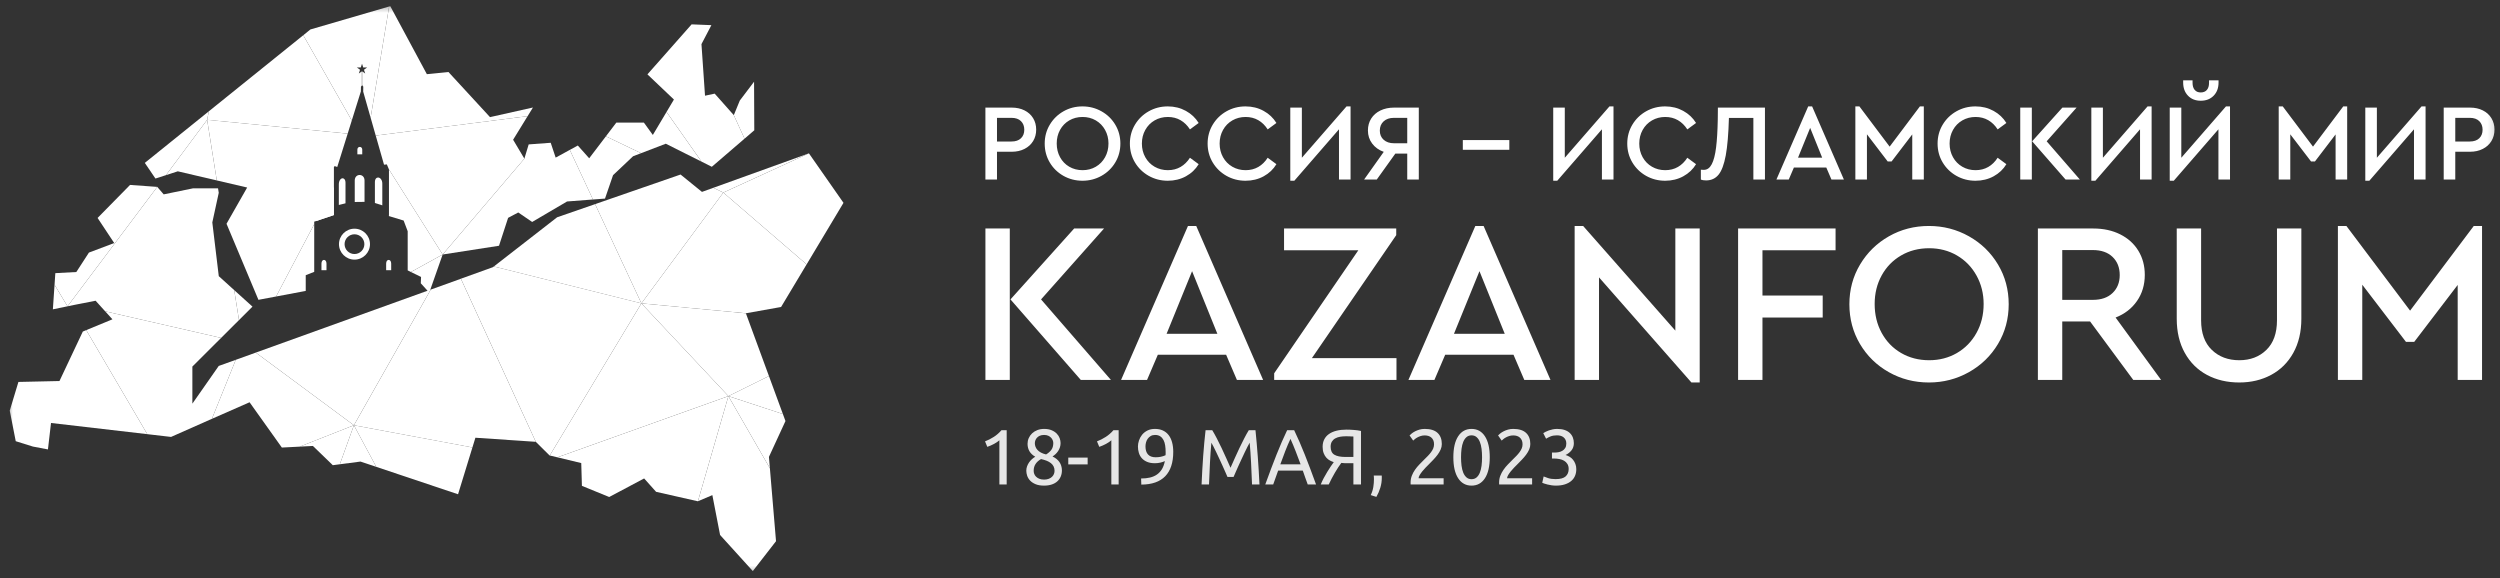 <?xml version="1.0" encoding="UTF-8"?> <svg xmlns="http://www.w3.org/2000/svg" width="294" height="68" viewBox="0 0 294 68" fill="none"><rect x="0" y="0" width="294" height="68" fill="#333333" stroke="none"/> <g clip-path="url(#clip0_26_574)"> <mask id="mask0_26_574" style="mask-type:luminance" maskUnits="userSpaceOnUse" x="0" y="0" width="294" height="68"> <path d="M293.836 0.427H0.776V67.643H293.836V0.427Z" fill="white"></path> </mask> <g mask="url(#mask0_26_574)"> <path fill-rule="evenodd" clip-rule="evenodd" d="M41.618 50.01L35.245 52.523L36.798 52.444L39.136 54.707L39.963 54.598L41.618 50.01Z" fill="white"></path> <path fill-rule="evenodd" clip-rule="evenodd" d="M41.619 50.01L44.247 54.901L53.774 58.095L53.867 58.125L55.556 52.621L41.619 50.01Z" fill="white"></path> <path fill-rule="evenodd" clip-rule="evenodd" d="M44.247 54.901L41.619 50.01L39.964 54.598L42.393 54.28L44.247 54.901Z" fill="white"></path> <path fill-rule="evenodd" clip-rule="evenodd" d="M82.076 58.945L85.659 46.584L65.549 53.781L68.355 54.457L68.433 57.136L71.601 58.431L71.641 58.448L75.75 56.265L77.136 57.815L77.155 57.837L82.033 58.943L82.065 58.95L82.076 58.945Z" fill="white"></path> <path fill-rule="evenodd" clip-rule="evenodd" d="M85.659 46.584L90.539 55.068L90.426 53.73L92.371 49.515L92.067 48.689L85.659 46.584Z" fill="white"></path> <path fill-rule="evenodd" clip-rule="evenodd" d="M82.076 58.947L85.659 46.586L90.539 55.07L91.26 63.644L88.53 67.158L84.681 62.914L83.773 58.226L82.076 58.947Z" fill="white"></path> <path fill-rule="evenodd" clip-rule="evenodd" d="M10.142 38.822L17.318 51.056L5.999 49.742L5.638 52.852L3.872 52.516L1.851 51.885L1.145 48.288L1.153 48.265L2.166 44.916L6.993 44.809L9.74 38.989L9.775 38.975L10.142 38.822Z" fill="white"></path> <path fill-rule="evenodd" clip-rule="evenodd" d="M10.143 38.822L17.319 51.057L19.903 51.357L20.117 51.382L24.918 49.254L27.724 42.315L25.752 43.024L25.723 43.035L22.623 47.47V43.108L26.003 39.737L12.37 36.611L13.221 37.551L10.143 38.822Z" fill="white"></path> <path fill-rule="evenodd" clip-rule="evenodd" d="M24.918 49.255L27.724 42.316L30.081 41.466L41.619 50.01L35.245 52.525L33.146 52.632L29.35 47.306L24.918 49.255Z" fill="white"></path> <path fill-rule="evenodd" clip-rule="evenodd" d="M41.619 50.012L50.656 34.057L54.2 32.781L63.007 51.957L55.908 51.477L55.556 52.624L41.619 50.012Z" fill="white"></path> <path fill-rule="evenodd" clip-rule="evenodd" d="M30.081 41.465L41.618 50.01L50.656 34.054L50.6 34.075L52.055 29.932L48.326 31.985L48.398 32.022L49.516 32.569L49.485 33.315L50.279 34.19L30.081 41.465Z" fill="white"></path> <path fill-rule="evenodd" clip-rule="evenodd" d="M54.201 32.777L63.007 51.955L64.624 53.557L64.653 53.564L75.428 35.675L58.074 31.336L57.964 31.421L54.201 32.777Z" fill="white"></path> <path fill-rule="evenodd" clip-rule="evenodd" d="M64.653 53.565L75.428 35.677L85.659 46.583L65.549 53.781L64.653 53.565Z" fill="white"></path> <path fill-rule="evenodd" clip-rule="evenodd" d="M85.659 46.583L90.427 44.223L92.067 48.689L85.659 46.583Z" fill="white"></path> <path fill-rule="evenodd" clip-rule="evenodd" d="M75.428 35.677L85.659 46.584L90.427 44.224L87.716 36.842L75.428 35.677Z" fill="white"></path> <path fill-rule="evenodd" clip-rule="evenodd" d="M6.415 33.487L7.939 36.023L18.492 21.978L15.295 21.747L11.53 25.576L11.476 25.63L13.431 28.583L10.488 29.692L10.458 29.703L8.977 31.988L6.507 32.122L6.415 33.487ZM19.52 20.597L24.36 14.092L24.559 13.088L17.03 19.156L18.28 20.996L19.52 20.597Z" fill="white"></path> <path fill-rule="evenodd" clip-rule="evenodd" d="M7.939 36.022L6.414 33.487L6.218 36.377L7.939 36.022Z" fill="white"></path> <path fill-rule="evenodd" clip-rule="evenodd" d="M19.52 20.596L24.36 14.091L25.494 21.218L20.91 20.147L19.52 20.596Z" fill="white"></path> <path fill-rule="evenodd" clip-rule="evenodd" d="M7.939 36.023L18.492 21.979L19.251 22.857L22.696 22.149H25.642L25.725 22.676L24.968 26.158L25.728 32.476L27.545 34.12L28.105 37.642L26.003 39.739L12.37 36.612L11.242 35.366L8.92 35.821L7.939 36.023Z" fill="white"></path> <path fill-rule="evenodd" clip-rule="evenodd" d="M42.027 17.586V17.592V18.153H42.6V17.7V17.592C42.6 17.382 42.458 17.276 42.313 17.276C42.172 17.276 42.03 17.38 42.027 17.586Z" fill="white"></path> <path fill-rule="evenodd" clip-rule="evenodd" d="M42.684 20.735C42.577 20.63 42.435 20.577 42.293 20.577C42.005 20.577 41.718 20.793 41.718 21.227V22.07V22.072V23.754L42.869 23.74V21.227C42.869 21.007 42.796 20.843 42.684 20.735Z" fill="white"></path> <path fill-rule="evenodd" clip-rule="evenodd" d="M27.545 34.12L28.105 37.642L29.692 36.06L27.545 34.12Z" fill="white"></path> <path fill-rule="evenodd" clip-rule="evenodd" d="M24.36 14.091L25.494 21.218L29.066 22.053L26.662 26.273L26.638 26.313L30.392 35.259L32.47 34.868L36.952 26.36V26.069L37.14 26.006L39.268 25.287V19.655L39.35 19.531L39.662 19.635L40.887 15.716L24.36 14.091Z" fill="white"></path> <path fill-rule="evenodd" clip-rule="evenodd" d="M44.939 18.586L45.162 19.368L45.492 19.333L45.543 19.453L45.742 19.925L52.055 29.931L61.667 18.656L60.342 16.434L62.048 13.658L44.185 15.942L44.939 18.586Z" fill="white"></path> <path fill-rule="evenodd" clip-rule="evenodd" d="M37.803 30.995V31.777H38.395V30.995C38.395 30.699 38.242 30.564 38.099 30.564C37.957 30.564 37.803 30.699 37.803 30.995Z" fill="white"></path> <path fill-rule="evenodd" clip-rule="evenodd" d="M45.411 30.995V31.777H46.004V30.995C46.004 30.699 45.85 30.564 45.708 30.564C45.565 30.564 45.411 30.699 45.411 30.995Z" fill="white"></path> <path fill-rule="evenodd" clip-rule="evenodd" d="M39.863 28.712C39.863 29.716 40.681 30.532 41.687 30.532C42.692 30.532 43.51 29.716 43.51 28.712C43.51 27.709 42.692 26.894 41.687 26.894C40.681 26.894 39.863 27.709 39.863 28.712ZM40.522 28.712C40.522 28.072 41.044 27.552 41.687 27.552C42.328 27.552 42.85 28.072 42.85 28.712C42.85 29.352 42.328 29.874 41.687 29.874C41.044 29.874 40.522 29.352 40.522 28.712Z" fill="white"></path> <path fill-rule="evenodd" clip-rule="evenodd" d="M44.088 21.421V23.874L44.959 24.147V21.592C44.959 21.144 44.706 20.876 44.462 20.876C44.289 20.876 44.088 21.018 44.088 21.421Z" fill="white"></path> <path fill-rule="evenodd" clip-rule="evenodd" d="M52.055 29.931L48.326 31.985L47.944 31.798V27.193L47.468 25.936L45.742 25.411L45.722 25.404L45.742 25.328V19.926L52.055 29.931Z" fill="white"></path> <path fill-rule="evenodd" clip-rule="evenodd" d="M40.631 23.91L40.632 21.512C40.632 21.109 40.449 20.965 40.291 20.965C40.073 20.965 39.846 21.233 39.846 21.682V24.104L40.339 23.982L40.631 23.91Z" fill="white"></path> <path fill-rule="evenodd" clip-rule="evenodd" d="M32.469 34.869L36.952 26.361V31.97L35.954 32.363V34.212L35.877 34.227L32.469 34.869Z" fill="white"></path> <path fill-rule="evenodd" clip-rule="evenodd" d="M69.983 24.006L75.428 35.678L58.073 31.339L65.516 25.553L69.983 24.006Z" fill="white"></path> <path fill-rule="evenodd" clip-rule="evenodd" d="M52.055 29.93L61.667 18.655L62.173 16.982L64.763 16.791L65.346 18.536L67.008 17.626L69.73 23.46L66.685 23.694L62.583 26.103L60.947 24.987L59.754 25.619L58.683 28.901L52.055 29.93Z" fill="white"></path> <path fill-rule="evenodd" clip-rule="evenodd" d="M67.009 17.628L69.73 23.462L71.148 23.354L72.094 20.601L74.449 18.375L75.392 18.014L71.253 16.032L69.289 18.614L67.951 17.113L67.009 17.628ZM69.983 24.005L75.428 35.677L85.062 22.646L83.89 22.085L82.552 22.567L80.034 20.524L69.983 24.005Z" fill="white"></path> <path fill-rule="evenodd" clip-rule="evenodd" d="M85.061 22.646L94.858 31.092L99.194 23.854L95.129 18.033L85.061 22.646Z" fill="white"></path> <path fill-rule="evenodd" clip-rule="evenodd" d="M75.428 35.677L85.062 22.645L94.858 31.091L91.856 36.1L91.813 36.109L87.717 36.842L75.428 35.677Z" fill="white"></path> <path fill-rule="evenodd" clip-rule="evenodd" d="M24.361 14.092L24.559 13.088L35.663 4.143L41.37 14.171L40.887 15.717L24.361 14.092Z" fill="white"></path> <path fill-rule="evenodd" clip-rule="evenodd" d="M43.586 13.843L45.765 0.766L45.793 0.758L45.896 0.727L45.975 0.872L50.199 8.723L52.739 8.469L57.625 13.774L62.675 12.642L62.048 13.661L44.185 15.944L43.586 13.843Z" fill="white"></path> <path fill-rule="evenodd" clip-rule="evenodd" d="M35.663 4.142L41.37 14.17L42.436 10.758L42.447 10.193L42.553 10.056V8.389L42.197 8.647L42.341 8.205L41.966 7.935L42.43 7.935L42.574 7.496L42.715 7.936L43.178 7.934L42.803 8.205L42.948 8.647L42.592 8.388V10.008L42.721 10.19L42.712 10.777L43.586 13.841L45.765 0.764L36.504 3.464L35.663 4.142Z" fill="white"></path> <path fill-rule="evenodd" clip-rule="evenodd" d="M78.383 13.168L82.499 19.008L78.297 16.901L75.392 18.015L71.253 16.032L72.479 14.42H75.722L75.788 14.51L76.773 15.871L78.383 13.168Z" fill="white"></path> <path fill-rule="evenodd" clip-rule="evenodd" d="M85.061 22.646L83.89 22.084L95.129 18.033L85.061 22.646Z" fill="white"></path> <path fill-rule="evenodd" clip-rule="evenodd" d="M78.383 13.166L82.499 19.006L83.655 19.587L83.711 19.614L87.558 16.306L86.294 13.542L84.084 11.052L84.048 11.011L82.91 11.255L82.492 5.189L83.659 2.958L81.335 2.864L76.139 8.744L76.255 8.856L79.253 11.706L78.383 13.166Z" fill="white"></path> <path fill-rule="evenodd" clip-rule="evenodd" d="M87.558 16.308L86.295 13.543L87.001 11.824L88.678 9.609L88.704 15.323L87.558 16.308Z" fill="white"></path> <path fill-rule="evenodd" clip-rule="evenodd" d="M39.268 25.288L37.14 26.007L39.268 21.945V25.288Z" fill="white"></path> <path fill-rule="evenodd" clip-rule="evenodd" d="M115.884 12.654H118.979C119.543 12.654 120.045 12.763 120.482 12.981C120.918 13.199 121.256 13.504 121.496 13.898C121.736 14.29 121.855 14.739 121.855 15.243C121.855 15.748 121.736 16.196 121.496 16.59C121.256 16.982 120.918 17.29 120.482 17.512C120.045 17.735 119.543 17.846 118.979 17.846H117.246V21.114H115.884V12.654ZM118.953 16.641C119.433 16.641 119.803 16.515 120.064 16.262C120.325 16.011 120.456 15.675 120.456 15.256C120.456 14.837 120.325 14.5 120.064 14.243C119.803 13.987 119.433 13.859 118.953 13.859H117.246V16.641H118.953ZM127.3 21.255C126.487 21.255 125.74 21.063 125.06 20.679C124.379 20.294 123.841 19.768 123.448 19.102C123.054 18.435 122.857 17.696 122.857 16.884C122.857 16.073 123.056 15.333 123.454 14.667C123.852 14 124.389 13.474 125.066 13.09C125.742 12.705 126.487 12.513 127.3 12.513C128.105 12.513 128.849 12.705 129.534 13.09C130.219 13.474 130.761 14 131.159 14.667C131.557 15.333 131.756 16.073 131.756 16.884C131.756 17.696 131.557 18.435 131.159 19.102C130.761 19.768 130.219 20.294 129.534 20.679C128.849 21.063 128.105 21.255 127.3 21.255ZM127.314 20.012C127.887 20.012 128.405 19.877 128.867 19.608C129.329 19.339 129.693 18.965 129.958 18.487C130.224 18.008 130.357 17.47 130.357 16.871C130.357 16.29 130.224 15.76 129.958 15.282C129.693 14.803 129.329 14.43 128.867 14.16C128.405 13.891 127.887 13.756 127.314 13.756C126.731 13.756 126.209 13.891 125.747 14.16C125.284 14.43 124.923 14.801 124.662 15.275C124.401 15.75 124.27 16.282 124.27 16.871C124.27 17.47 124.401 18.008 124.662 18.487C124.923 18.965 125.284 19.339 125.747 19.608C126.209 19.877 126.731 20.012 127.314 20.012ZM137.33 21.255C136.517 21.255 135.769 21.063 135.089 20.679C134.408 20.294 133.869 19.768 133.47 19.102C133.072 18.435 132.874 17.696 132.874 16.884C132.874 16.073 133.072 15.333 133.47 14.667C133.869 14 134.408 13.474 135.089 13.09C135.769 12.705 136.517 12.513 137.33 12.513C138.108 12.513 138.817 12.688 139.455 13.039C140.093 13.389 140.595 13.863 140.964 14.462L139.937 15.218C139.637 14.748 139.268 14.387 138.832 14.135C138.396 13.883 137.899 13.756 137.343 13.756C136.769 13.756 136.249 13.891 135.781 14.16C135.316 14.43 134.949 14.803 134.684 15.282C134.418 15.76 134.286 16.294 134.286 16.884C134.286 17.474 134.418 18.008 134.684 18.487C134.949 18.965 135.316 19.339 135.781 19.608C136.249 19.877 136.769 20.012 137.343 20.012C137.899 20.012 138.396 19.886 138.832 19.634C139.268 19.382 139.637 19.021 139.937 18.551L140.964 19.307C140.603 19.905 140.106 20.38 139.467 20.73C138.83 21.08 138.118 21.255 137.33 21.255ZM146.473 21.255C145.659 21.255 144.913 21.063 144.232 20.679C143.551 20.294 143.012 19.768 142.613 19.102C142.215 18.435 142.016 17.696 142.016 16.884C142.016 16.073 142.215 15.333 142.613 14.667C143.012 14 143.551 13.474 144.232 13.09C144.913 12.705 145.659 12.513 146.473 12.513C147.252 12.513 147.961 12.688 148.598 13.039C149.237 13.389 149.738 13.863 150.106 14.462L149.079 15.218C148.779 14.748 148.412 14.387 147.976 14.135C147.537 13.883 147.043 13.756 146.485 13.756C145.912 13.756 145.392 13.891 144.925 14.16C144.459 14.43 144.092 14.803 143.827 15.282C143.561 15.76 143.429 16.294 143.429 16.884C143.429 17.474 143.561 18.008 143.827 18.487C144.092 18.965 144.459 19.339 144.925 19.608C145.392 19.877 145.912 20.012 146.485 20.012C147.043 20.012 147.537 19.886 147.976 19.634C148.412 19.382 148.779 19.021 149.079 18.551L150.106 19.307C149.747 19.905 149.249 20.38 148.611 20.73C147.973 21.08 147.26 21.255 146.473 21.255ZM158.826 12.513V21.114H157.465V15.205L152.213 21.255H151.738V12.654H153.099V18.551L158.351 12.513H158.826ZM166.851 12.654V21.114H165.491V18.064H164.091L161.908 21.114H160.419L162.729 17.858C162.155 17.653 161.702 17.329 161.369 16.884C161.034 16.44 160.868 15.927 160.868 15.346C160.868 14.816 160.995 14.348 161.253 13.942C161.51 13.536 161.872 13.22 162.338 12.994C162.805 12.767 163.342 12.654 163.95 12.654H166.851ZM165.491 13.859H163.924C163.419 13.859 163.017 13.996 162.717 14.269C162.416 14.543 162.267 14.906 162.267 15.359C162.267 15.812 162.419 16.173 162.724 16.442C163.028 16.711 163.427 16.846 163.924 16.846H165.491V13.859ZM189.747 12.513V21.114H188.386V15.205L183.133 21.255H182.659V12.654H184.019V18.551L189.271 12.513H189.747ZM195.821 21.255C195.008 21.255 194.26 21.063 193.58 20.679C192.9 20.294 192.361 19.768 191.963 19.102C191.565 18.435 191.366 17.696 191.366 16.884C191.366 16.073 191.565 15.333 191.963 14.667C192.361 14 192.9 13.474 193.58 13.09C194.26 12.705 195.008 12.513 195.821 12.513C196.599 12.513 197.308 12.688 197.946 13.039C198.584 13.389 199.086 13.863 199.456 14.462L198.428 15.218C198.128 14.748 197.76 14.387 197.324 14.135C196.887 13.883 196.39 13.756 195.834 13.756C195.26 13.756 194.74 13.891 194.274 14.16C193.807 14.43 193.442 14.803 193.175 15.282C192.911 15.76 192.777 16.294 192.777 16.884C192.777 17.474 192.911 18.008 193.175 18.487C193.442 18.965 193.807 19.339 194.274 19.608C194.74 19.877 195.26 20.012 195.834 20.012C196.39 20.012 196.887 19.886 197.324 19.634C197.76 19.382 198.128 19.021 198.428 18.551L199.456 19.307C199.096 19.905 198.597 20.38 197.958 20.73C197.321 21.08 196.609 21.255 195.821 21.255ZM207.558 12.654V21.114H206.196V13.872H203.321C203.268 15.743 203.145 17.211 202.949 18.275C202.751 19.339 202.469 20.095 202.1 20.544C201.733 20.993 201.244 21.217 200.636 21.217C200.38 21.217 200.174 21.183 200.021 21.114V19.948C200.054 19.965 200.174 19.974 200.38 19.974C200.765 19.974 201.073 19.751 201.304 19.307C201.536 18.863 201.704 18.209 201.811 17.346C201.919 16.483 201.985 15.38 202.01 14.039L202.024 12.654H207.558ZM214.774 19.704H210.961L210.357 21.114H208.907L212.644 12.513H213.105L216.842 21.114H215.378L214.774 19.704ZM212.875 15.038L211.449 18.538H214.286L212.875 15.038ZM226.241 12.513V21.114H224.881V15.807L222.453 18.986H221.991L219.552 15.795V21.114H218.19V12.513H218.666L222.222 17.243L225.78 12.513H226.241ZM232.316 21.255C231.502 21.255 230.756 21.063 230.075 20.679C229.395 20.294 228.855 19.768 228.457 19.102C228.059 18.435 227.86 17.696 227.86 16.884C227.86 16.073 228.059 15.333 228.457 14.667C228.855 14 229.395 13.474 230.075 13.09C230.756 12.705 231.502 12.513 232.316 12.513C233.096 12.513 233.803 12.688 234.442 13.039C235.079 13.389 235.582 13.863 235.95 14.462L234.923 15.218C234.623 14.748 234.255 14.387 233.818 14.135C233.381 13.883 232.885 13.756 232.329 13.756C231.755 13.756 231.236 13.891 230.769 14.16C230.301 14.43 229.936 14.803 229.671 15.282C229.405 15.76 229.273 16.294 229.273 16.884C229.273 17.474 229.405 18.008 229.671 18.487C229.936 18.965 230.301 19.339 230.769 19.608C231.236 19.877 231.755 20.012 232.329 20.012C232.885 20.012 233.381 19.886 233.818 19.634C234.255 19.382 234.623 19.021 234.923 18.551L235.95 19.307C235.591 19.905 235.092 20.38 234.454 20.73C233.817 21.08 233.104 21.255 232.316 21.255ZM237.581 12.654H238.943V21.114H237.581V12.654ZM244.593 21.114H242.911L238.98 16.615L242.537 12.654H244.207L240.689 16.615L244.593 21.114ZM253.03 12.513V21.114H251.668V15.205L246.416 21.255H245.941V12.654H247.301V18.551L252.554 12.513H253.03ZM262.249 12.513V21.114H260.887V15.205L255.636 21.255H255.16V12.654H256.522V18.551L261.774 12.513H262.249ZM258.807 11.847C258.19 11.847 257.692 11.65 257.311 11.257C256.931 10.864 256.74 10.347 256.74 9.706V9.449H257.844V9.744C257.844 10.095 257.927 10.37 258.095 10.571C258.262 10.772 258.5 10.872 258.807 10.872C259.115 10.872 259.356 10.774 259.527 10.577C259.697 10.381 259.783 10.103 259.783 9.744V9.449H260.901V9.706C260.901 10.347 260.708 10.864 260.323 11.257C259.938 11.65 259.433 11.847 258.807 11.847ZM276.028 12.513V21.114H274.666V15.807L272.24 18.986H271.777L269.337 15.795V21.114H267.976V12.513H268.452L272.009 17.243L275.566 12.513H276.028ZM285.247 12.513V21.114H283.886V15.205L278.635 21.255H278.159V12.654H279.521V18.551L284.773 12.513H285.247ZM287.38 12.654H290.474C291.039 12.654 291.54 12.763 291.976 12.981C292.413 13.199 292.751 13.504 292.991 13.898C293.23 14.29 293.351 14.739 293.351 15.243C293.351 15.748 293.23 16.196 292.991 16.59C292.751 16.982 292.413 17.29 291.976 17.512C291.54 17.735 291.039 17.846 290.474 17.846H288.74V21.114H287.38V12.654ZM290.449 16.641C290.928 16.641 291.298 16.515 291.559 16.262C291.82 16.011 291.951 15.675 291.951 15.256C291.951 14.837 291.82 14.5 291.559 14.243C291.298 13.987 290.928 13.859 290.449 13.859H288.74V16.641H290.449ZM172.027 16.474H177.497V17.615H172.027V16.474Z" fill="white"></path> <path fill-rule="evenodd" clip-rule="evenodd" d="M115.885 26.871H118.751V44.683H115.885V26.871ZM130.647 44.683H127.105L118.832 35.21L126.321 26.871H129.836L122.428 35.21L130.647 44.683ZM144.191 41.714H136.162L134.891 44.683H131.837L139.704 26.574H140.677L148.544 44.683H145.463L144.191 41.714ZM140.189 31.89L137.19 39.258H143.164L140.189 31.89ZM164.226 42.119V44.683H149.843V43.9L159.737 29.435H151.004V26.871H164.197V27.653L154.276 42.119H164.226ZM177.986 41.714H169.956L168.686 44.683H165.63L173.499 26.574H174.472L182.339 44.683H179.258L177.986 41.714ZM173.985 31.89L170.985 39.258H176.959L173.985 31.89ZM199.885 26.871V44.98H198.912L188.044 32.619V44.683H185.178V26.574H186.178L197.02 38.88V26.871H199.885ZM204.4 26.871H215.863V29.435H207.266V34.751H214.35V37.342H207.266V44.683H204.4V26.871ZM226.841 44.98C225.128 44.98 223.556 44.575 222.123 43.765C220.691 42.956 219.559 41.849 218.729 40.446C217.9 39.042 217.487 37.486 217.487 35.777C217.487 34.068 217.905 32.511 218.744 31.108C219.582 29.704 220.712 28.598 222.137 27.788C223.561 26.979 225.128 26.574 226.841 26.574C228.535 26.574 230.102 26.979 231.545 27.788C232.987 28.598 234.127 29.704 234.966 31.108C235.804 32.511 236.223 34.068 236.223 35.777C236.223 37.486 235.804 39.042 234.966 40.446C234.127 41.849 232.987 42.956 231.545 43.765C230.102 44.575 228.535 44.98 226.841 44.98ZM226.868 42.362C228.075 42.362 229.165 42.078 230.139 41.512C231.112 40.945 231.878 40.158 232.436 39.15C232.995 38.143 233.275 37.009 233.275 35.75C233.275 34.526 232.995 33.411 232.436 32.403C231.878 31.396 231.112 30.608 230.139 30.042C229.165 29.475 228.075 29.192 226.868 29.192C225.642 29.192 224.542 29.475 223.569 30.042C222.596 30.608 221.835 31.391 221.284 32.39C220.735 33.388 220.46 34.508 220.46 35.75C220.46 37.009 220.735 38.143 221.284 39.15C221.835 40.158 222.596 40.945 223.569 41.512C224.542 42.078 225.642 42.362 226.868 42.362ZM250.875 44.683L245.793 37.801H242.521V44.683H239.655V26.871H246.171C247.361 26.871 248.415 27.1 249.334 27.559C250.254 28.018 250.965 28.661 251.47 29.488C251.974 30.316 252.227 31.261 252.227 32.322C252.227 33.492 251.921 34.517 251.308 35.399C250.695 36.281 249.857 36.928 248.794 37.342L254.147 44.683H250.875ZM242.521 35.264H246.117C247.108 35.264 247.884 34.994 248.441 34.454C249.001 33.914 249.28 33.213 249.28 32.349C249.28 31.468 249.001 30.757 248.441 30.217C247.884 29.677 247.108 29.407 246.117 29.407H242.521V35.264ZM263.339 44.98C261.914 44.98 260.648 44.683 259.54 44.089C258.431 43.495 257.561 42.632 256.931 41.498C256.3 40.365 255.984 39.024 255.984 37.477V26.871H258.85V37.666C258.85 39.177 259.27 40.338 260.109 41.147C260.946 41.957 262.023 42.362 263.339 42.362C264.636 42.362 265.7 41.957 266.529 41.147C267.359 40.338 267.773 39.177 267.773 37.666V26.871H270.639V37.477C270.639 39.024 270.323 40.365 269.692 41.498C269.062 42.632 268.192 43.495 267.083 44.089C265.975 44.683 264.726 44.98 263.339 44.98ZM291.888 26.574V44.683H289.024V33.51L283.914 40.203H282.941L277.803 33.483V44.683H274.937V26.574H275.937L283.427 36.532L290.915 26.574H291.888Z" fill="white"></path> <path fill-rule="evenodd" clip-rule="evenodd" d="M115.839 51.905C116.19 51.77 116.532 51.596 116.864 51.384C117.196 51.173 117.5 50.907 117.777 50.588H118.386V56.971H117.528V51.776C117.454 51.843 117.363 51.914 117.255 51.988C117.148 52.062 117.031 52.132 116.905 52.2C116.779 52.267 116.646 52.332 116.508 52.393C116.37 52.454 116.236 52.507 116.107 52.55L115.839 51.905ZM124.881 55.313C124.881 55.571 124.837 55.809 124.748 56.026C124.658 56.245 124.526 56.435 124.351 56.597C124.176 56.76 123.955 56.886 123.691 56.975C123.427 57.064 123.122 57.109 122.778 57.109C122.378 57.109 122.045 57.052 121.777 56.938C121.509 56.825 121.296 56.682 121.136 56.51C120.976 56.338 120.862 56.149 120.794 55.944C120.727 55.738 120.693 55.543 120.693 55.359C120.693 55.181 120.722 55.01 120.78 54.848C120.838 54.685 120.916 54.533 121.011 54.392C121.107 54.251 121.217 54.123 121.343 54.01C121.469 53.896 121.603 53.796 121.745 53.71C121.142 53.366 120.84 52.859 120.84 52.19C120.84 51.957 120.886 51.734 120.979 51.523C121.071 51.311 121.201 51.125 121.371 50.965C121.54 50.806 121.744 50.678 121.984 50.583C122.224 50.488 122.492 50.44 122.787 50.44C123.131 50.44 123.427 50.493 123.673 50.597C123.919 50.701 124.121 50.835 124.277 50.998C124.434 51.16 124.548 51.34 124.619 51.536C124.689 51.733 124.724 51.923 124.724 52.107C124.724 52.285 124.698 52.453 124.646 52.609C124.594 52.766 124.523 52.912 124.434 53.047C124.345 53.182 124.243 53.302 124.13 53.406C124.016 53.511 123.897 53.603 123.775 53.682C124.5 54.026 124.869 54.57 124.881 55.313ZM121.56 55.368C121.56 55.478 121.579 55.593 121.62 55.713C121.66 55.833 121.729 55.944 121.827 56.045C121.926 56.146 122.052 56.231 122.206 56.298C122.36 56.366 122.554 56.4 122.788 56.4C122.996 56.4 123.179 56.369 123.336 56.307C123.493 56.246 123.621 56.168 123.719 56.072C123.818 55.977 123.891 55.868 123.941 55.745C123.99 55.623 124.015 55.497 124.015 55.368C124.015 55.172 123.978 54.999 123.904 54.852C123.831 54.705 123.724 54.576 123.586 54.465C123.447 54.355 123.281 54.261 123.088 54.184C122.894 54.108 122.674 54.042 122.428 53.986C122.151 54.14 121.937 54.33 121.787 54.557C121.636 54.785 121.56 55.055 121.56 55.368ZM123.867 52.098C123.867 52.006 123.847 51.905 123.807 51.794C123.767 51.684 123.704 51.581 123.618 51.486C123.531 51.391 123.42 51.311 123.285 51.246C123.15 51.182 122.984 51.15 122.787 51.15C122.59 51.15 122.423 51.18 122.284 51.242C122.146 51.303 122.034 51.382 121.948 51.477C121.862 51.572 121.798 51.676 121.758 51.79C121.719 51.903 121.698 52.015 121.698 52.126C121.698 52.261 121.722 52.396 121.772 52.531C121.821 52.666 121.898 52.792 122.003 52.909C122.107 53.025 122.244 53.13 122.413 53.222C122.583 53.314 122.784 53.388 123.018 53.443C123.276 53.29 123.482 53.11 123.636 52.904C123.79 52.699 123.867 52.43 123.867 52.098ZM125.629 53.811H127.907V54.613H125.629V53.811ZM129.005 51.905C129.357 51.77 129.698 51.596 130.03 51.384C130.362 51.173 130.667 50.907 130.943 50.588H131.553V56.971H130.694V51.776C130.62 51.843 130.53 51.914 130.422 51.988C130.315 52.062 130.198 52.132 130.071 52.2C129.945 52.267 129.813 52.332 129.675 52.393C129.536 52.454 129.403 52.507 129.273 52.55L129.005 51.905ZM137.974 53.139C137.974 54.404 137.659 55.36 137.029 56.008C136.398 56.656 135.461 56.983 134.219 56.989L134.192 56.27C134.579 56.27 134.928 56.234 135.238 56.16C135.549 56.086 135.822 55.968 136.056 55.806C136.289 55.643 136.484 55.432 136.642 55.175C136.798 54.917 136.913 54.6 136.987 54.226C136.827 54.3 136.646 54.359 136.443 54.406C136.24 54.452 136.03 54.475 135.815 54.475C135.453 54.475 135.145 54.421 134.893 54.313C134.64 54.206 134.434 54.062 134.274 53.88C134.114 53.7 133.999 53.49 133.929 53.254C133.858 53.018 133.822 52.77 133.822 52.513C133.822 52.285 133.862 52.049 133.942 51.804C134.023 51.558 134.144 51.334 134.306 51.131C134.47 50.928 134.677 50.763 134.929 50.634C135.182 50.505 135.48 50.44 135.824 50.44C136.175 50.44 136.484 50.502 136.752 50.625C137.019 50.748 137.244 50.925 137.425 51.159C137.607 51.392 137.744 51.676 137.835 52.011C137.928 52.345 137.974 52.721 137.974 53.139ZM135.908 53.775C136.123 53.775 136.326 53.755 136.517 53.715C136.706 53.675 136.892 53.615 137.069 53.535C137.077 53.468 137.079 53.401 137.079 53.337C137.079 53.273 137.079 53.207 137.079 53.139C137.079 52.875 137.06 52.622 137.023 52.379C136.987 52.137 136.921 51.925 136.826 51.744C136.73 51.563 136.603 51.418 136.443 51.311C136.283 51.203 136.08 51.15 135.834 51.15C135.631 51.15 135.459 51.193 135.318 51.279C135.176 51.364 135.059 51.473 134.966 51.606C134.874 51.738 134.808 51.882 134.768 52.038C134.728 52.195 134.708 52.347 134.708 52.494C134.708 52.912 134.808 53.23 135.008 53.448C135.207 53.666 135.508 53.775 135.908 53.775ZM144.35 56.086C144.287 55.939 144.206 55.752 144.105 55.524C144.003 55.297 143.894 55.052 143.777 54.788C143.66 54.524 143.537 54.252 143.404 53.973C143.272 53.693 143.147 53.429 143.03 53.18C142.913 52.932 142.804 52.709 142.703 52.513C142.601 52.316 142.52 52.166 142.458 52.062C142.39 52.786 142.335 53.57 142.292 54.415C142.249 55.259 142.212 56.111 142.18 56.971H141.305C141.329 56.418 141.356 55.861 141.387 55.299C141.418 54.737 141.454 54.184 141.493 53.641C141.534 53.097 141.577 52.568 141.624 52.052C141.669 51.536 141.72 51.048 141.776 50.588H142.559C142.726 50.858 142.903 51.177 143.094 51.546C143.285 51.914 143.476 52.3 143.667 52.702C143.858 53.104 144.042 53.506 144.22 53.908C144.4 54.31 144.561 54.677 144.709 55.009C144.858 54.677 145.019 54.31 145.198 53.908C145.377 53.506 145.561 53.104 145.752 52.702C145.943 52.3 146.133 51.914 146.325 51.546C146.514 51.177 146.693 50.858 146.86 50.588H147.644C147.853 52.645 148.009 54.772 148.114 56.971H147.238C147.207 56.111 147.17 55.259 147.127 54.415C147.084 53.57 147.028 52.786 146.961 52.062C146.9 52.166 146.818 52.316 146.716 52.513C146.614 52.709 146.506 52.932 146.388 53.18C146.271 53.429 146.147 53.693 146.016 53.973C145.882 54.252 145.757 54.524 145.64 54.788C145.525 55.052 145.415 55.297 145.314 55.524C145.213 55.752 145.131 55.939 145.069 56.086H144.35ZM153.788 56.971C153.684 56.694 153.585 56.422 153.493 56.155C153.401 55.888 153.306 55.617 153.208 55.34H150.311L149.729 56.971H148.797C149.043 56.295 149.273 55.67 149.489 55.096C149.704 54.522 149.914 53.977 150.121 53.461C150.327 52.945 150.531 52.453 150.734 51.983C150.937 51.514 151.149 51.048 151.37 50.588H152.193C152.413 51.048 152.626 51.514 152.829 51.983C153.032 52.453 153.236 52.945 153.443 53.461C153.649 53.977 153.858 54.522 154.075 55.096C154.29 55.67 154.521 56.295 154.767 56.971H153.788ZM152.95 54.603C152.752 54.069 152.557 53.552 152.363 53.052C152.168 52.551 151.967 52.071 151.758 51.61C151.543 52.071 151.339 52.551 151.145 53.052C150.952 53.552 150.76 54.069 150.567 54.603H152.95ZM158.264 51.306C158.03 51.306 157.807 51.325 157.594 51.361C157.383 51.398 157.192 51.463 157.027 51.555C156.86 51.647 156.728 51.773 156.63 51.932C156.532 52.092 156.482 52.292 156.482 52.531C156.482 52.986 156.629 53.3 156.921 53.475C157.212 53.65 157.651 53.738 158.235 53.738H159.159V51.334C159.092 51.334 159.011 51.331 158.918 51.325C158.839 51.319 158.745 51.314 158.636 51.311C158.53 51.308 158.405 51.306 158.264 51.306ZM158.338 50.523C158.467 50.523 158.605 50.526 158.752 50.532C158.901 50.539 159.049 50.548 159.199 50.56C159.351 50.573 159.5 50.588 159.647 50.606C159.795 50.625 159.931 50.649 160.054 50.68V56.971H159.159V54.475H158.393C158.307 54.475 158.215 54.473 158.12 54.47C158.026 54.467 157.898 54.456 157.738 54.438C157.626 54.585 157.507 54.757 157.378 54.953C157.249 55.15 157.12 55.359 156.991 55.58C156.86 55.801 156.734 56.031 156.607 56.27C156.481 56.51 156.365 56.743 156.262 56.971H155.321C155.418 56.731 155.536 56.482 155.67 56.224C155.806 55.967 155.946 55.721 156.09 55.488C156.235 55.254 156.373 55.038 156.505 54.838C156.638 54.639 156.754 54.475 156.852 54.346C156.711 54.303 156.562 54.241 156.408 54.161C156.255 54.081 156.114 53.971 155.985 53.83C155.855 53.689 155.748 53.512 155.666 53.3C155.583 53.088 155.541 52.835 155.541 52.54C155.541 52.209 155.606 51.917 155.736 51.666C155.864 51.414 156.051 51.203 156.294 51.035C156.536 50.866 156.831 50.738 157.175 50.652C157.519 50.566 157.906 50.523 158.338 50.523ZM162.489 55.921C162.497 55.97 162.498 56.017 162.498 56.063C162.498 56.109 162.498 56.157 162.498 56.206C162.498 56.593 162.442 56.975 162.327 57.353C162.213 57.73 162.059 58.091 161.862 58.435L161.198 58.223C161.351 57.91 161.452 57.592 161.502 57.27C161.552 56.948 161.576 56.645 161.576 56.362C161.576 56.283 161.576 56.206 161.569 56.132C161.569 56.059 161.561 55.988 161.554 55.921H162.489ZM169.557 52.218C169.557 52.439 169.513 52.652 169.423 52.858C169.334 53.064 169.216 53.266 169.068 53.466C168.92 53.666 168.755 53.862 168.57 54.055C168.385 54.249 168.201 54.438 168.017 54.622C167.912 54.726 167.789 54.849 167.652 54.99C167.514 55.131 167.382 55.279 167.26 55.432C167.136 55.586 167.034 55.733 166.951 55.874C166.867 56.016 166.826 56.138 166.826 56.243H169.77V56.971H165.894C165.887 56.934 165.885 56.897 165.885 56.86C165.885 56.823 165.885 56.789 165.885 56.759C165.885 56.47 165.933 56.202 166.028 55.953C166.122 55.704 166.247 55.469 166.402 55.248C166.555 55.027 166.727 54.818 166.918 54.622C167.109 54.425 167.297 54.235 167.482 54.051C167.635 53.904 167.781 53.758 167.92 53.613C168.058 53.469 168.181 53.325 168.288 53.18C168.397 53.036 168.482 52.887 168.548 52.734C168.611 52.58 168.643 52.418 168.643 52.246C168.643 52.062 168.615 51.905 168.556 51.776C168.498 51.647 168.42 51.539 168.32 51.453C168.222 51.368 168.107 51.305 167.975 51.265C167.842 51.225 167.702 51.205 167.554 51.205C167.377 51.205 167.214 51.229 167.066 51.279C166.918 51.328 166.787 51.384 166.67 51.449C166.553 51.514 166.453 51.581 166.374 51.652C166.293 51.722 166.233 51.776 166.19 51.813L165.765 51.205C165.82 51.144 165.903 51.068 166.015 50.979C166.125 50.89 166.257 50.806 166.41 50.726C166.565 50.646 166.737 50.579 166.928 50.523C167.119 50.468 167.324 50.44 167.546 50.44C168.217 50.44 168.72 50.595 169.054 50.905C169.389 51.216 169.557 51.653 169.557 52.218ZM170.914 53.775C170.914 52.706 171.103 51.883 171.481 51.306C171.859 50.729 172.384 50.44 173.054 50.44C173.725 50.44 174.249 50.729 174.627 51.306C175.006 51.883 175.195 52.706 175.195 53.775C175.195 54.843 175.006 55.666 174.627 56.243C174.249 56.82 173.725 57.109 173.054 57.109C172.384 57.109 171.859 56.82 171.481 56.243C171.103 55.666 170.914 54.843 170.914 53.775ZM174.29 53.775C174.29 53.424 174.27 53.093 174.231 52.78C174.191 52.467 174.122 52.193 174.027 51.96C173.933 51.727 173.805 51.541 173.645 51.403C173.485 51.265 173.288 51.196 173.054 51.196C172.821 51.196 172.624 51.265 172.464 51.403C172.304 51.541 172.176 51.727 172.08 51.96C171.985 52.193 171.918 52.467 171.877 52.78C171.838 53.093 171.818 53.424 171.818 53.775C171.818 54.124 171.838 54.456 171.877 54.769C171.918 55.083 171.985 55.355 172.08 55.589C172.176 55.822 172.304 56.008 172.464 56.146C172.624 56.284 172.821 56.353 173.054 56.353C173.288 56.353 173.485 56.284 173.645 56.146C173.805 56.008 173.933 55.822 174.027 55.589C174.122 55.355 174.19 55.083 174.231 54.769C174.27 54.456 174.29 54.124 174.29 53.775ZM179.965 52.218C179.965 52.439 179.92 52.652 179.832 52.858C179.742 53.064 179.623 53.266 179.476 53.466C179.329 53.666 179.162 53.862 178.977 54.055C178.793 54.249 178.608 54.438 178.424 54.622C178.319 54.726 178.197 54.849 178.059 54.99C177.922 55.131 177.79 55.279 177.667 55.432C177.544 55.586 177.442 55.733 177.358 55.874C177.275 56.016 177.233 56.138 177.233 56.243H180.177V56.971H176.302C176.295 56.934 176.294 56.897 176.294 56.86C176.294 56.823 176.294 56.789 176.294 56.759C176.294 56.47 176.339 56.202 176.436 55.953C176.531 55.704 176.655 55.469 176.81 55.248C176.963 55.027 177.135 54.818 177.326 54.622C177.517 54.425 177.705 54.235 177.889 54.051C178.042 53.904 178.189 53.758 178.327 53.613C178.466 53.469 178.588 53.325 178.696 53.18C178.805 53.036 178.889 52.887 178.955 52.734C179.02 52.58 179.052 52.418 179.052 52.246C179.052 52.062 179.022 51.905 178.963 51.776C178.906 51.647 178.828 51.539 178.728 51.453C178.63 51.368 178.514 51.305 178.383 51.265C178.251 51.225 178.11 51.205 177.963 51.205C177.784 51.205 177.622 51.229 177.474 51.279C177.326 51.328 177.194 51.384 177.077 51.449C176.96 51.514 176.861 51.581 176.782 51.652C176.702 51.722 176.64 51.776 176.597 51.813L176.173 51.205C176.228 51.144 176.311 51.068 176.423 50.979C176.533 50.89 176.665 50.806 176.819 50.726C176.972 50.646 177.144 50.579 177.335 50.523C177.526 50.468 177.732 50.44 177.954 50.44C178.623 50.44 179.127 50.595 179.462 50.905C179.797 51.216 179.965 51.653 179.965 52.218ZM182.945 56.344C183.492 56.344 183.885 56.237 184.121 56.022C184.358 55.807 184.476 55.518 184.476 55.156C184.476 54.923 184.428 54.726 184.328 54.566C184.23 54.407 184.101 54.28 183.941 54.184C183.781 54.089 183.596 54.022 183.383 53.982C183.171 53.942 182.953 53.922 182.733 53.922H182.511V53.222H182.816C182.969 53.222 183.128 53.207 183.291 53.176C183.455 53.145 183.603 53.09 183.738 53.01C183.874 52.93 183.984 52.821 184.07 52.683C184.156 52.545 184.199 52.371 184.199 52.163C184.199 51.991 184.169 51.843 184.108 51.721C184.046 51.598 183.964 51.496 183.863 51.417C183.761 51.337 183.644 51.28 183.512 51.246C183.379 51.212 183.24 51.196 183.092 51.196C182.797 51.196 182.547 51.239 182.34 51.325C182.135 51.411 181.961 51.5 181.819 51.592L181.487 50.938C181.561 50.889 181.655 50.835 181.769 50.777C181.883 50.718 182.011 50.664 182.151 50.615C182.293 50.566 182.445 50.525 182.608 50.491C182.77 50.457 182.943 50.44 183.12 50.44C183.459 50.44 183.75 50.482 183.996 50.565C184.242 50.648 184.445 50.764 184.605 50.915C184.765 51.065 184.886 51.243 184.966 51.449C185.046 51.655 185.085 51.877 185.085 52.117C185.085 52.448 184.99 52.732 184.799 52.969C184.609 53.205 184.378 53.385 184.108 53.507C184.273 53.557 184.433 53.627 184.588 53.719C184.741 53.811 184.876 53.928 184.989 54.069C185.103 54.21 185.194 54.373 185.265 54.557C185.337 54.742 185.372 54.947 185.372 55.175C185.372 55.451 185.325 55.707 185.229 55.944C185.132 56.18 184.986 56.384 184.786 56.556C184.585 56.728 184.335 56.863 184.033 56.961C183.733 57.06 183.375 57.109 182.964 57.109C182.804 57.109 182.639 57.096 182.469 57.072C182.3 57.047 182.141 57.017 181.995 56.98C181.847 56.943 181.718 56.906 181.608 56.869C181.496 56.832 181.417 56.802 181.367 56.777L181.532 56.031C181.637 56.08 181.812 56.145 182.055 56.224C182.297 56.304 182.594 56.344 182.945 56.344Z" fill="#E6E6E6"></path> </g> </g> <defs> <clipPath id="clip0_26_574"> <rect width="293.06" height="67.216" fill="white" transform="translate(0.776 0.429)"></rect> </clipPath> </defs> </svg> 